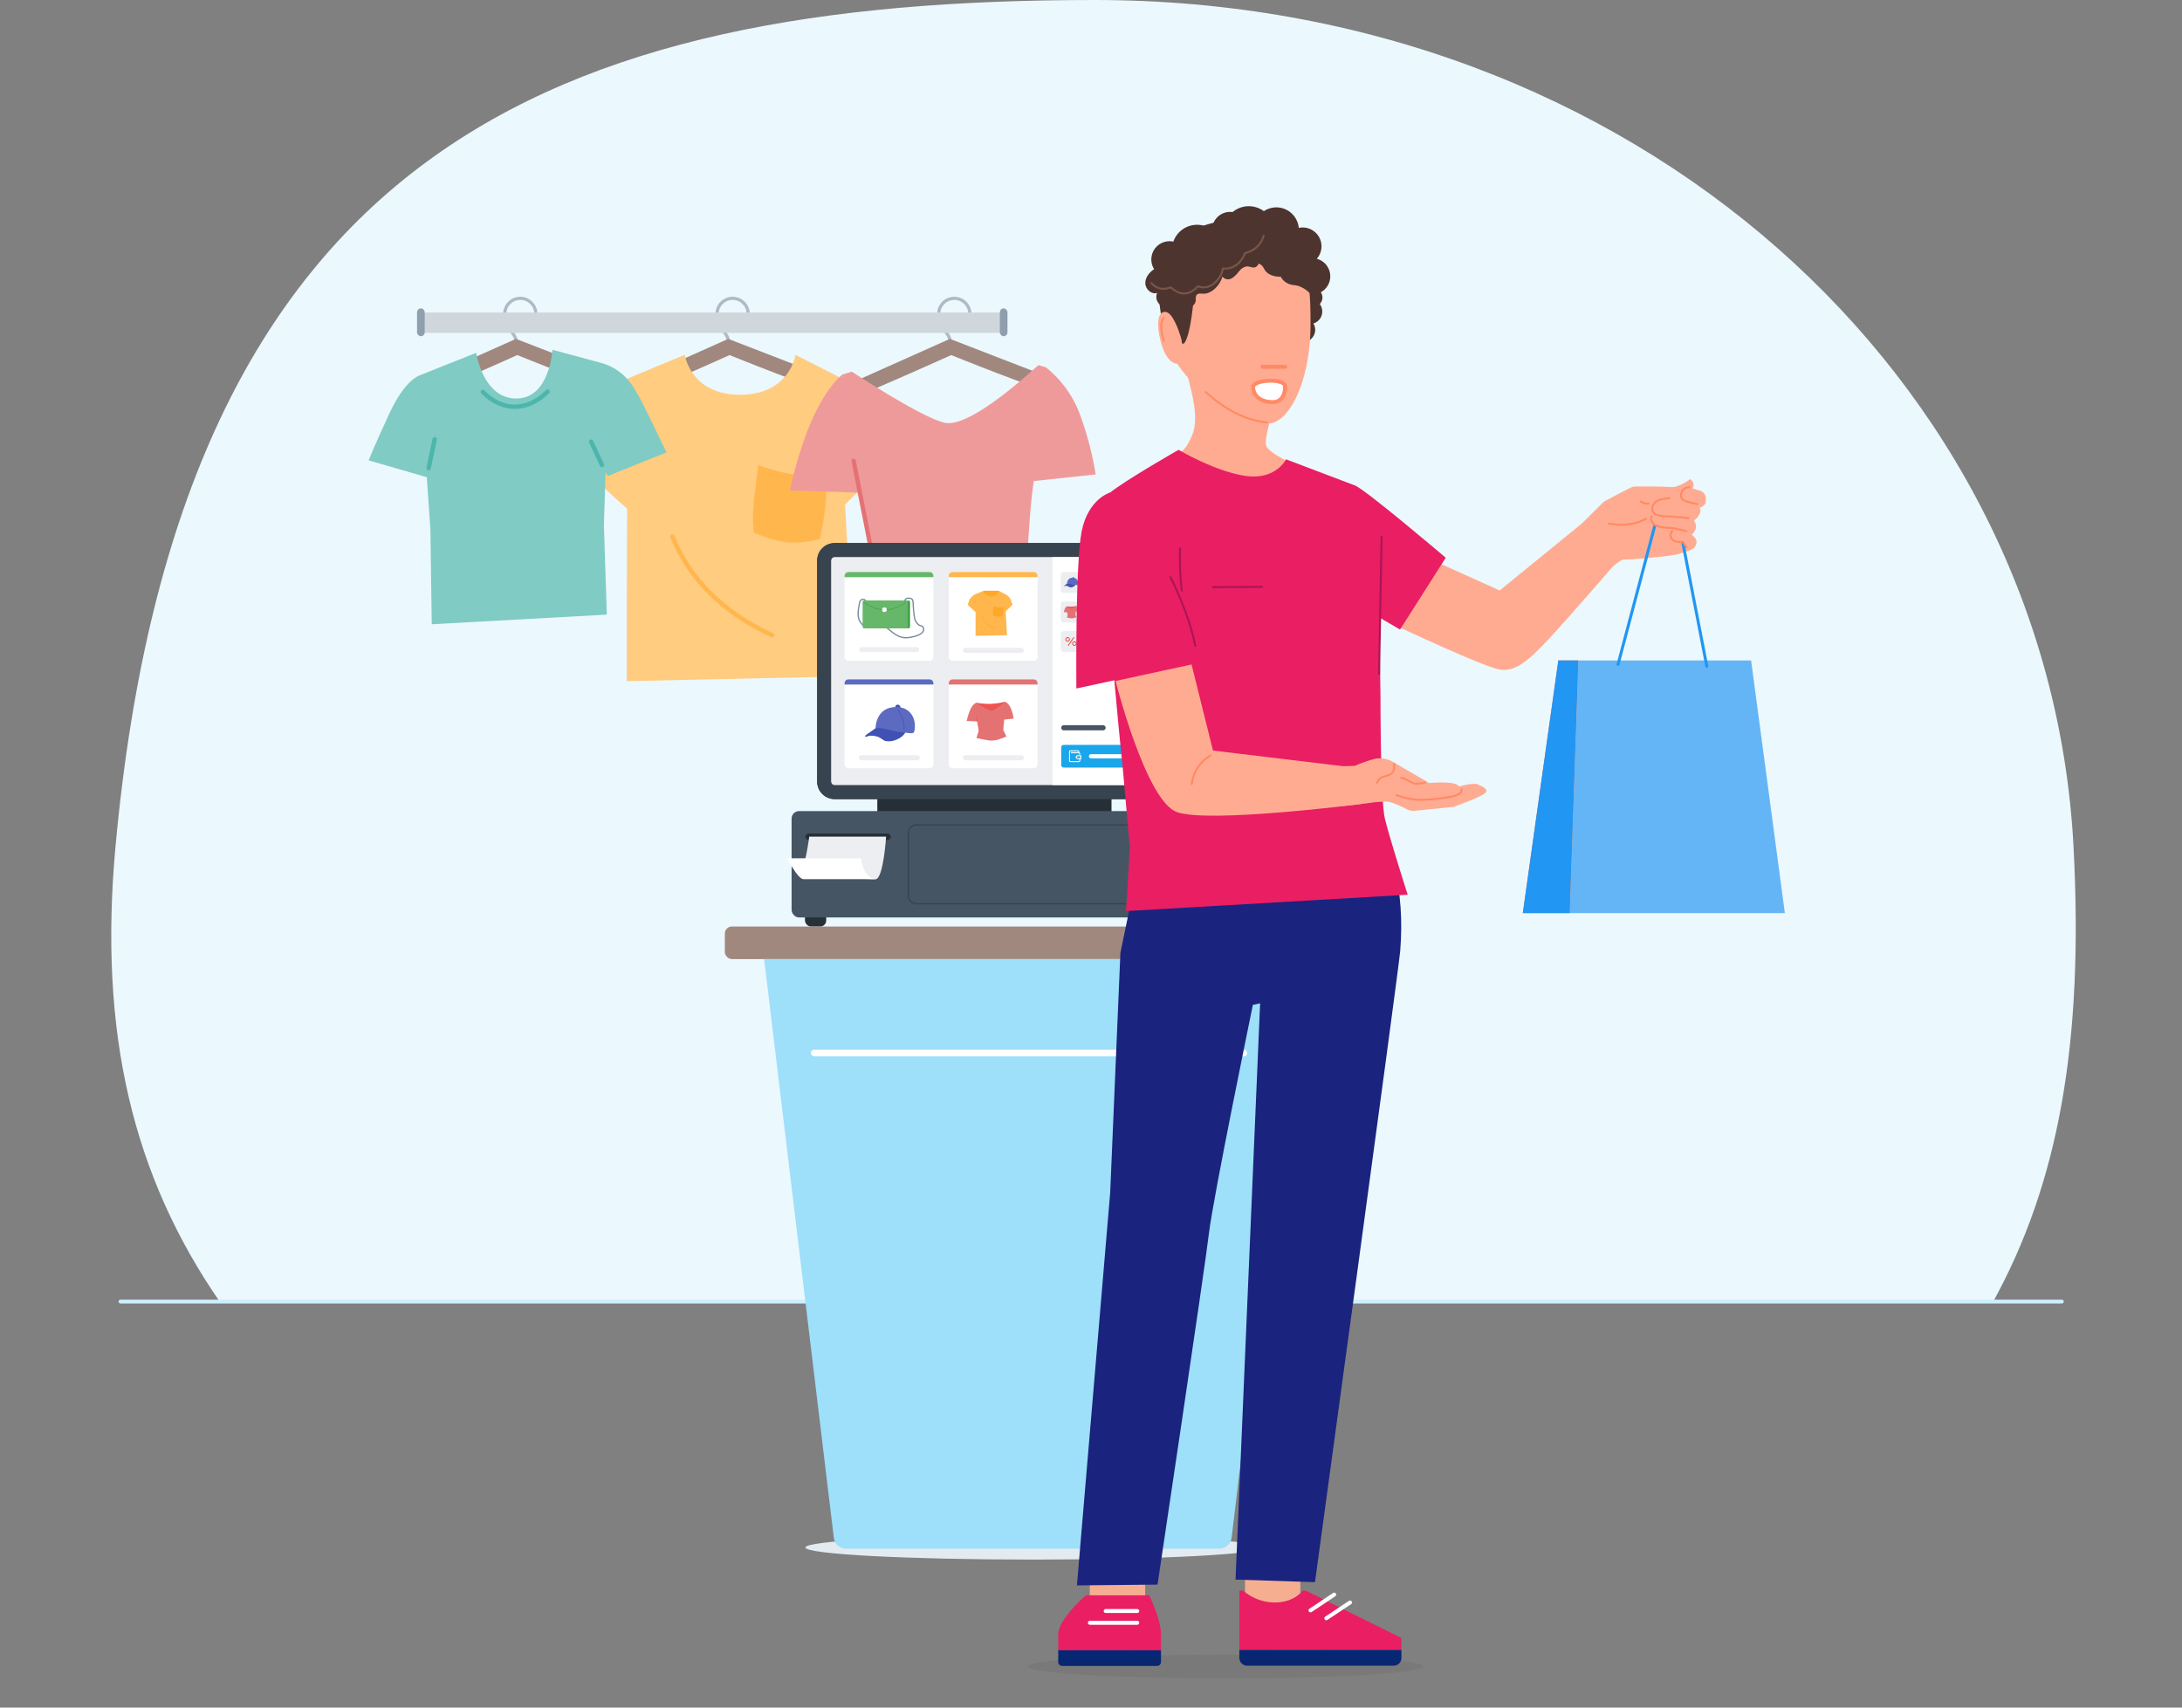 <?xml version="1.0" encoding="UTF-8"?> <svg xmlns="http://www.w3.org/2000/svg" id="Bereiche" viewBox="0 0 552 432"><rect x="0" y="0" width="552" height="432" fill="#808080" stroke="none"/><g><path d="M524.55,214.04c2.64,49.78-3.78,85.36-20.51,115.61H55.82c-22.14-31.95-30.96-68.16-26.59-115.61C45.45,37.98,140.11,0,276.89,0s241.4,96.03,247.66,214.04Z" style="fill:#ebf8fd;"></path><line x1="30.48" y1="329.28" x2="521.6" y2="329.28" style="fill:none; stroke:#cef0fe; stroke-linecap:round; stroke-miterlimit:10; stroke-width:.97px;"></line></g><g><g><g><path d="M184.4,89.36h-.08c-.22-.05-.37-.26-.33-.48,.22-1.17,.09-2.37-.36-3.47-.27-.51-.58-.98-.95-1.42-.99-1.17-1.58-2.63-1.68-4.16v-.15c-.14-2.39,1.68-4.45,4.07-4.6,2.39-.14,4.45,1.68,4.6,4.07l.05,.81c.01,.22-.16,.42-.38,.43s-.42-.16-.43-.38l-.04-.81c-.11-1.95-1.78-3.44-3.73-3.32-.94,.05-1.82,.48-2.45,1.19-.62,.7-.94,1.62-.88,2.56v.14c.09,1.36,.61,2.65,1.49,3.69,.41,.48,.76,1,1.05,1.56,.54,1.26,.69,2.65,.44,4-.04,.19-.2,.33-.39,.33Z" style="fill:#b0bac5;"></path><path d="M157.59,97.63l26.64-11.9,25.88,10.01s1.63,1.98-1.07,2.94c-1.42,.5-24.47-8.85-24.47-8.85,0,0-25.79,11.6-26.69,11.39s-.91-2.78-.29-3.59Z" style="fill:#a1887f;"></path></g><path d="M173.22,89.77s-14.32,5.92-16.28,6.8c-3.08,1.39-8.03,7.01-8.65,8.04h0s-4.13,9.89-4.13,10.51,14.49,13.59,14.49,13.59l-.08,23.26v20.35l57.64-1.26-2.44-43.4,12.78-12.78-1.86-4.13h0c-1.26-6.31-5.33-11.7-11.05-14.65l-12.39-6.33s-1.44,10.1-14.01,10.1-14.01-10.1-14.01-10.1Z" style="fill:#ffcc80;"></path><path d="M209.1,118.99c.19,5.84-.38,11.68-1.69,17.37-7.44,1.96-11.48,.49-16.72-1.63-.72-6.13,.54-10.96,1.09-17.09,3.19,1.21,6.5,2.06,9.88,2.52,2.54,.33,5.12-.08,7.44-1.17Z" style="fill:#ffb74d;"></path><path d="M170.1,135.75c4.56,11.19,13.18,19.35,25.23,24.95" style="fill:none; stroke:#ffb74d; stroke-linecap:round; stroke-miterlimit:10; stroke-width:1.11px;"></path></g><g><g><path d="M240.48,89.36h-.08c-.22-.05-.37-.26-.33-.48,.22-1.17,.09-2.37-.36-3.47-.27-.51-.58-.98-.95-1.42-.99-1.17-1.58-2.63-1.68-4.16v-.15c-.14-2.39,1.68-4.45,4.07-4.6,2.39-.14,4.45,1.68,4.6,4.07l.05,.81c.01,.22-.16,.42-.38,.43s-.42-.16-.43-.38l-.04-.81c-.11-1.95-1.78-3.44-3.73-3.32-.94,.05-1.82,.48-2.45,1.19-.62,.7-.94,1.62-.88,2.56v.14c.09,1.36,.61,2.65,1.49,3.69,.41,.48,.76,1,1.05,1.56,.54,1.26,.69,2.65,.44,4-.04,.19-.2,.33-.39,.33Z" style="fill:#b0bac5;"></path><path d="M213.67,97.63l26.64-11.9,25.88,10.01s1.63,1.98-1.07,2.94c-1.42,.5-24.47-8.85-24.47-8.85,0,0-25.79,11.6-26.69,11.39s-.91-2.78-.29-3.59Z" style="fill:#a1887f;"></path></g><g><path d="M260.01,138.92s.74-14.27,1.76-18.32c.49-1.65,.31-3.43-.48-4.96l3.37-22.66-1.93-.62c-9.51,8.58-19.05,15.58-23.69,14.6-5.83-1.22-23.54-12.93-23.54-12.93l-2.44,.73,7.19,44.39c-1.78,4.61-4.15,11.08-4.16,13.02,0,0,16.75,3.26,19.58,3.69,6.89,1.13,14.39-.93,15.07-1.09,.68-.16,8.19-2.65,10.85-3.71,2.66-1.06,3.44-1.66,3.44-1.66l-5.02-10.5Z" style="fill:#ef9a9a;"></path><path d="M213.08,94.77c-.15,.11-5.4,4.07-9.77,16.84-1.42,4.08-2.6,8.24-3.51,12.47l17.82,.57,1.79-7.59c-.39-1.1-6.12-21.32-6.34-22.28Z" style="fill:#ef9a9a;"></path><path d="M264.5,92.86c4.06,3.21,7.13,7.51,8.85,12.4,1.74,4.79,3.02,9.73,3.83,14.76l-15.56,1.67-1.63-6.93,4.51-21.9Z" style="fill:#ef9a9a;"></path></g><line x1="215.95" y1="116.57" x2="221.18" y2="143.18" style="fill:none; stroke:#e57273; stroke-linecap:round; stroke-miterlimit:10; stroke-width:1.11px;"></line></g><g><g><path d="M130.68,89.36h-.08c-.22-.05-.37-.26-.33-.48,.22-1.17,.09-2.37-.36-3.47-.27-.51-.58-.98-.95-1.42-.99-1.17-1.58-2.63-1.68-4.16v-.15c-.14-2.39,1.68-4.45,4.07-4.6,2.39-.14,4.45,1.68,4.6,4.07l.05,.81c.01,.22-.16,.42-.38,.43s-.42-.16-.43-.38l-.04-.81c-.11-1.95-1.78-3.44-3.73-3.32-.94,.05-1.82,.48-2.45,1.19-.62,.7-.94,1.62-.88,2.56v.14c.09,1.36,.61,2.65,1.49,3.69,.41,.48,.76,1,1.05,1.56,.54,1.26,.69,2.65,.44,4-.04,.19-.2,.33-.39,.33Z" style="fill:#b0bac5;"></path><path d="M103.88,97.63l26.64-11.9,25.88,10.01s1.63,1.98-1.07,2.94c-1.42,.5-24.47-8.85-24.47-8.85,0,0-25.79,11.6-26.69,11.39s-.91-2.78-.29-3.59Z" style="fill:#a1887f;"></path></g><path d="M163.07,103.07c-.91-1.9-1.94-3.73-3.08-5.5-1.84-2.82-4.65-4.87-7.89-5.75l-12.35-3.34s-.64,12.34-9.13,12.34-10.14-11.56-10.14-11.56l-14.29,5.7c-.49,.2-3.8,1.34-7.66,9.6-3.67,7.88-5.27,11.91-5.27,11.91l14.71,4.25,.92,13.23,.33,23.98,44.29-2.44-.74-22.57,.42-13.4,.56,.9,14.86-5.97s-1.91-3.93-5.53-11.38Z" style="fill:#80cbc4;"></path><line x1="108.44" y1="118.41" x2="109.97" y2="111.13" style="fill:none; stroke:#4db6ac; stroke-linecap:round; stroke-miterlimit:10; stroke-width:1.11px;"></line><line x1="149.54" y1="111.74" x2="152.28" y2="117.64" style="fill:none; stroke:#4db6ac; stroke-linecap:round; stroke-miterlimit:10; stroke-width:1.11px;"></line><path d="M122.14,99.14c5.17,5.25,11.52,4.8,16.39-.06" style="fill:none; stroke:#4db6ac; stroke-linecap:round; stroke-miterlimit:10; stroke-width:1.11px;"></path></g><rect x="105.51" y="79.07" width="148.4" height="5.15" style="fill:#cfd6dc;"></rect><rect x="105.51" y="78.02" width="1.93" height="7.04" rx=".97" ry=".97" style="fill:#909fae;"></rect><rect x="252.94" y="78.02" width="1.93" height="7.04" rx=".97" ry=".97" style="fill:#909fae;"></rect></g><g><ellipse cx="261.57" cy="391.5" rx="57.81" ry="3.06" style="fill:#e3ebf0;"></ellipse><g><g><rect x="221.94" y="182.38" width="59.25" height="41.9" rx="3.22" ry="3.22" style="fill:#262f38;"></rect><rect x="292.85" y="226.7" width="5.37" height="7.7" rx="1.52" ry="1.52" style="fill:#253039;"></rect><rect x="203.64" y="226.7" width="5.37" height="7.7" rx="1.52" ry="1.52" style="fill:#253039;"></rect><rect x="200.26" y="205.2" width="101.38" height="26.91" rx="1.88" ry="1.88" style="fill:#455564;"></rect><rect x="203.75" y="210.87" width="21.61" height="1.64" rx=".82" ry=".82" style="fill:#262f38;"></rect><path d="M202.2,220.98c-.38,.16,.78,.76,1.21,.77l18.05,.7c2.03,0,2.7-10.79,2.7-10.79h-19.44s-1.11,8.72-2.52,9.32Z" style="fill:#eceef1;"></path><path d="M217.8,217.13s.55,4.98,3.63,5.26v.03h-18.13c-1.54,0-4.12-5.29-4.12-5.29h18.62Z" style="fill:#fff;"></path><rect x="229.79" y="208.7" width="67.97" height="19.94" rx="1.97" ry="1.97" style="fill:none; stroke:#37434f; stroke-miterlimit:10; stroke-width:.33px;"></rect><g><path d="M211.15,139.15h81.16c1.47,0,2.67,1.2,2.67,2.67v55.92c0,1.47-1.2,2.67-2.67,2.67h-81.16c-1.47,0-2.67-1.2-2.67-2.67v-55.92c0-1.47,1.2-2.67,2.67-2.67Z" style="fill:#eceef1;"></path><path d="M292.31,140.9c.51,0,.92,.41,.92,.92v55.92c0,.51-.41,.92-.92,.92h-81.16c-.51,0-.92-.41-.92-.92v-55.92c0-.51,.41-.92,.92-.92h81.16m0-3.5h-81.16c-2.44,0-4.42,1.98-4.42,4.42v55.92c0,2.44,1.98,4.42,4.42,4.42h81.16c2.44,0,4.42-1.98,4.42-4.42v-55.92c0-2.44-1.98-4.42-4.42-4.42h0Z" style="fill:#262f38;"></path></g><g><rect x="266.24" y="140.76" width="26.97" height="58.04" style="fill:#fff;"></rect><g><rect x="268.35" y="144.68" width="5.32" height="5.32" rx=".76" ry=".76" style="fill:#eceef1;"></rect><line x1="275.53" y1="147.33" x2="281.58" y2="147.33" style="fill:none; stroke:#eaecef; stroke-linecap:round; stroke-miterlimit:10; stroke-width:1px;"></line><line x1="287.93" y1="147.33" x2="290.35" y2="147.33" style="fill:none; stroke:#eceef1; stroke-linecap:round; stroke-miterlimit:10; stroke-width:1px;"></line></g><g><rect x="268.35" y="152.17" width="5.32" height="5.32" rx=".76" ry=".76" style="fill:#eceef1;"></rect><line x1="275.53" y1="154.83" x2="279.63" y2="154.83" style="fill:none; stroke:#eaecef; stroke-linecap:round; stroke-miterlimit:10; stroke-width:1px;"></line><line x1="287.93" y1="154.83" x2="290.35" y2="154.83" style="fill:none; stroke:#eceef1; stroke-linecap:round; stroke-miterlimit:10; stroke-width:1px;"></line></g><g><rect x="268.35" y="159.66" width="5.32" height="5.32" rx=".76" ry=".76" style="fill:#eceef1;"></rect><line x1="275.53" y1="162.32" x2="283.7" y2="162.32" style="fill:none; stroke:#eaecef; stroke-linecap:round; stroke-miterlimit:10; stroke-width:1px;"></line><line x1="287.93" y1="162.32" x2="290.35" y2="162.32" style="fill:none; stroke:#eceef1; stroke-linecap:round; stroke-miterlimit:10; stroke-width:1px;"></line></g><line x1="288.21" y1="184.12" x2="290.64" y2="184.12" style="fill:#fff; stroke:#455564; stroke-linecap:round; stroke-miterlimit:10; stroke-width:1.29px;"></line><line x1="269.11" y1="184.12" x2="279.06" y2="184.12" style="fill:#fff; stroke:#455564; stroke-linecap:round; stroke-miterlimit:10; stroke-width:1.29px;"></line><rect x="213.66" y="144.71" width="22.47" height="22.47" rx=".97" ry=".97" style="fill:#fff;"></rect><path d="M214.63,144.71h20.53c.53,0,.97,.43,.97,.97v.34h-22.47v-.34c0-.53,.43-.97,.97-.97Z" style="fill:#67b76a;"></path><rect x="240.01" y="144.71" width="22.47" height="22.47" rx=".97" ry=".97" style="fill:#fff;"></rect><path d="M240.98,144.71h20.53c.53,0,.97,.43,.97,.97v.34h-22.47v-.34c0-.53,.43-.97,.97-.97Z" style="fill:#ffb74d;"></path><rect x="243.59" y="163.88" width="15.46" height="1.31" rx=".66" ry=".66" style="fill:#eceef1;"></rect><rect x="213.66" y="171.87" width="22.47" height="22.47" rx=".97" ry=".97" style="fill:#fff;"></rect><path d="M214.63,171.87h20.53c.53,0,.97,.43,.97,.97v.34h-22.47v-.34c0-.53,.43-.97,.97-.97Z" style="fill:#5c6bc0;"></path><rect x="217.24" y="191.05" width="15.46" height="1.31" rx=".66" ry=".66" style="fill:#eceef1;"></rect><rect x="240.01" y="171.87" width="22.47" height="22.47" rx=".97" ry=".97" style="fill:#fff;"></rect><path d="M240.98,171.87h20.53c.53,0,.97,.43,.97,.97v.34h-22.47v-.34c0-.53,.43-.97,.97-.97Z" style="fill:#e57273;"></path><rect x="243.59" y="191.05" width="15.46" height="1.31" rx=".66" ry=".66" style="fill:#eceef1;"></rect><g><rect x="226.47" y="178.26" width="1.31" height="1.61" rx=".65" ry=".65" style="fill:#3f51b5;"></rect><path d="M229.14,184.97s-.2,1.05-1.79,1.89c-1.58,.84-2.66,.68-3.09,.64-1.02-.09-1.22-.95-2.84-1.28-1.55-.31-2.12,.18-2.37,.18s-.23-.16-.18-.22c.22-.31,.84-.69,1.25-.97s2.05-1.46,2.05-1.46l6.96,1.21Z" style="fill:#3f51b5;"></path><path d="M221.49,184.27s.38-.07,.86-.07,1.65,.19,2.69,.48,3.01,.57,3.98,.68c.85,.1,1.49,.2,1.85,.11s.54-.41,.59-1.7c.07-1.86-.99-4.74-4.43-4.89-5.58-.24-5.54,5.39-5.54,5.39Z" style="fill:#5c6bc0;"></path><path d="M227.12,179.5c1.18,1.76,1.75,3.49,1.6,5.17" style="fill:none; stroke:#3f51b5; stroke-linecap:round; stroke-miterlimit:10; stroke-width:.17px;"></path></g><line x1="218.06" y1="164.34" x2="231.87" y2="164.34" style="fill:#fff; stroke:#eceef1; stroke-linecap:round; stroke-miterlimit:10; stroke-width:1.29px;"></line><path d="M219.05,152.06c-.52-.78-1.44-.46-1.57,.34s-.84,3.37,.04,4.77,1.21,1.28,2.07,1.45,3.1-.54,4.31-.03c1.2,.51,2.94,3.05,5.75,2.73s4.16-1.24,4-2.22c-.16-.98-.76-.56-1.38-1.14-.93-.87-.94-1.66-1.15-3.51-.21-1.85,.11-2.79-.72-3.04-1.37-.41-1.53,.62-1.53,.62" style="fill:none; stroke:#788a9c; stroke-linecap:round; stroke-miterlimit:10; stroke-width:.32px;"></path><path d="M218.77,151.95h11.1c.19,0,.35,.16,.35,.35v6.29c0,.19-.16,.35-.35,.35h-11.1v-6.99Z" style="fill:#409f44;"></path><path d="M218.57,151.95h11.1v6.99h-11.1c-.19,0-.35-.16-.35-.35v-6.29c0-.19,.16-.35,.35-.35Z" style="fill:#67b76a;"></path><path d="M218.58,152.4c3.6,2.53,7.12,2.49,10.59,0" style="fill:none; stroke:#409f44; stroke-linecap:round; stroke-miterlimit:10; stroke-width:.15px;"></path><circle cx="223.74" cy="154.26" r=".6" style="fill:#faf9fa;"></circle><g><rect x="268.47" y="188.45" width="22.88" height="5.74" rx=".59" ry=".59" style="fill:#19a6eb;"></rect><line x1="275.99" y1="191.33" x2="285.1" y2="191.33" style="fill:none; stroke:#fff; stroke-linecap:round; stroke-miterlimit:10; stroke-width:1.05px;"></line><g><path d="M273.17,191.96v.49c0,.13-.11,.23-.23,.23h-2.14c-.13,0-.23-.11-.23-.23v-2.27c0-.13,.11-.23,.23-.23h1.89c.13,0,.23,.11,.23,.23v.25" style="fill:none; stroke:#fff; stroke-linecap:round; stroke-linejoin:round; stroke-width:.25px;"></path><path d="M272.62,191.19h.82v.73h-.82c-.2,0-.37-.16-.37-.37h0c0-.2,.16-.37,.37-.37Z" style="fill:none; stroke:#fff; stroke-linecap:round; stroke-linejoin:round; stroke-width:.25px;"></path><path d="M271.01,190.44h1.91c.13,0,.23,.11,.23,.23v.16" style="fill:none; stroke:#fff; stroke-linecap:round; stroke-linejoin:round; stroke-width:.25px;"></path></g></g><g><rect x="271.32" y="145.99" width=".37" height=".45" rx=".18" ry=".18" style="fill:#3f51b5;"></rect><path d="M272.08,147.88s-.06,.3-.5,.53-.75,.19-.87,.18c-.29-.03-.34-.27-.8-.36s-.6,.05-.67,.05-.07-.04-.05-.06c.06-.09,.24-.19,.35-.27s.58-.41,.58-.41l1.96,.34Z" style="fill:#3f51b5;"></path><path d="M269.92,147.68s.11-.02,.24-.02,.46,.05,.76,.13,.85,.16,1.12,.19c.24,.03,.42,.06,.52,.03s.15-.12,.17-.48c.02-.52-.28-1.33-1.25-1.37-1.57-.07-1.56,1.52-1.56,1.52Z" style="fill:#5c6bc0;"></path></g><g><circle cx="271.81" cy="162.82" r=".46" style="fill:none; stroke:#f44336; stroke-linecap:round; stroke-miterlimit:10; stroke-width:.22px;"></circle><circle cx="270.09" cy="161.76" r=".46" style="fill:none; stroke:#f44336; stroke-linecap:round; stroke-miterlimit:10; stroke-width:.22px;"></circle><line x1="271.62" y1="161.3" x2="270.28" y2="163.27" style="fill:none; stroke:#f44336; stroke-linecap:round; stroke-miterlimit:10; stroke-width:.22px;"></line></g><g><path d="M247.48,151.47l1.34-2.01s3.81-.03,3.87,0,1.16,2.33,1.14,2.32-6.34-.31-6.34-.31Z" style="fill:#ffa726;"></path><path d="M248.81,149.46s-1.98,.82-2.25,.94c-.42,.19-1.11,.97-1.19,1.11h0s-.57,1.37-.57,1.45,2,1.88,2,1.88v3.21s-.01,2.81-.01,2.81l7.96-.17-.34-5.99,1.76-1.76-.26-.57h0c-.17-.87-.74-1.62-1.53-2.02l-1.71-.87s-.2,1.39-1.94,1.39-1.94-1.39-1.94-1.39Z" style="fill:#ffb74d;"></path><path d="M253.77,153.5c.03,.81-.05,1.61-.23,2.4-1.03,.27-1.58,.07-2.31-.22-.1-.85,.07-1.51,.15-2.36,.44,.17,.9,.28,1.36,.35,.35,.05,.71-.01,1.03-.16Z" style="fill:#ffa726;"></path><path d="M248.38,155.81c.63,1.55,1.82,2.67,3.48,3.45" style="fill:none; stroke:#ffa726; stroke-linecap:round; stroke-miterlimit:10; stroke-width:.15px;"></path></g><g><path d="M246.75,179.43l.2-1.64s1.93,.35,3.76,.28c1.83-.07,3.51-.54,3.51-.54,0,0,.38,3.5,.35,3.5s-7.83-1.6-7.83-1.6Z" style="fill:#ef5350;"></path><path d="M253.99,182.63l.06-.58,2.4-.26c-.12-.77-.32-1.54-.59-2.27-.26-.75-.71-1.38-1.08-1.69-.24-.2-.55-.3-.55-.3-1.46,1.32-2.93,2.4-3.65,2.25-.9-.19-3.63-1.99-3.63-1.99,0,0-.2,.09-.4,.24s-.81,.54-1.47,2.46c-.22,.63-.4,1.27-.54,1.92l2.75,.09,.02-.1,.38,2.33c-.27,.71-.64,1.71-.64,2.01,0,0,2.58,.5,3.02,.57,1.06,.17,2.22-.14,2.32-.17s1.26-.41,1.67-.57,.53-.26,.53-.26l-.77-1.62s.05-1.32,.19-2.07Z" style="fill:#e57273;"></path><line x1="247.01" y1="181.26" x2="247.82" y2="185.36" style="fill:none; stroke:#ef5350; stroke-linecap:round; stroke-miterlimit:10; stroke-width:.17px;"></line></g><g><path d="M269.83,153.91l.06-.52s.62,.11,1.2,.09,1.12-.17,1.12-.17c0,0,.12,1.11,.11,1.11s-2.49-.51-2.49-.51Z" style="fill:#ef5350;"></path><path d="M272.13,154.93l.02-.18,.76-.08c-.04-.25-.1-.49-.19-.72-.08-.24-.23-.44-.34-.54-.08-.06-.18-.1-.18-.1-.47,.42-.93,.76-1.16,.72-.29-.06-1.15-.63-1.15-.63,0,0-.06,.03-.13,.08s-.26,.17-.47,.78c-.07,.2-.13,.4-.17,.61l.87,.03v-.03s.13,.74,.13,.74c-.09,.23-.2,.54-.2,.64,0,0,.82,.16,.96,.18,.34,.06,.71-.05,.74-.05s.4-.13,.53-.18,.17-.08,.17-.08l-.25-.51s.01-.42,.06-.66Z" style="fill:#e57273;"></path><line x1="269.91" y1="154.5" x2="270.17" y2="155.8" style="fill:none; stroke:#ef5350; stroke-linecap:round; stroke-miterlimit:10; stroke-width:.05px;"></line></g></g><path d="M292.31,140.9c.51,0,.92,.41,.92,.92v55.92c0,.51-.41,.92-.92,.92h-81.16c-.51,0-.92-.41-.92-.92v-55.92c0-.51,.41-.92,.92-.92h81.16m0-3.5h-81.16c-2.44,0-4.42,1.98-4.42,4.42v55.92c0,2.44,1.98,4.42,4.42,4.42h81.16c2.44,0,4.42-1.98,4.42-4.42v-55.92c0-2.44-1.98-4.42-4.42-4.42h0Z" style="fill:#37434f;"></path></g><rect x="183.37" y="234.39" width="155.61" height="8.24" rx="1.76" ry="1.76" transform="translate(522.35 477.03) rotate(-180)" style="fill:#a1887f;"></rect><path d="M329.2,242.63H193.31l17.63,146.44c.15,1.55,1.55,2.73,3.22,2.73h94.19c1.67,0,3.07-1.19,3.22-2.73l17.63-146.44Z" style="fill:#9edffa;"></path><line x1="205.99" y1="266.4" x2="314.68" y2="266.4" style="fill:none; stroke:#fff; stroke-linecap:round; stroke-linejoin:round; stroke-width:1.68px;"></line></g></g><g><rect x="314.97" y="397.05" width="14" height="9.93" transform="translate(643.93 804.02) rotate(-180)" style="fill:#f6ae91;"></rect><rect x="275.71" y="397.05" width="14" height="9.93" transform="translate(565.41 804.02) rotate(-180)" style="fill:#f6ae91;"></rect><g><path d="M313.53,402.41v15s41,0,41,0v-3s-24.19-12-24.19-12h-.81s-2,3-7,3c-5,0-8-3-8-3h-1Z" style="fill:#e91e63;"></path><path d="M352.56,421.41h-37.07c-1.08,0-1.96-.88-1.96-1.96v-2.04s41,0,41,0v2.04c0,1.08-.88,1.96-1.96,1.96Z" style="fill:#062676;"></path><line x1="337.53" y1="403.41" x2="331.53" y2="407.41" style="fill:none; stroke:#fff; stroke-linecap:round; stroke-miterlimit:10;"></line><line x1="341.53" y1="405.41" x2="335.53" y2="409.41" style="fill:none; stroke:#fff; stroke-linecap:round; stroke-miterlimit:10;"></line></g><g><path d="M290.71,403.6s3,5.96,3,9.93c0,2.98,0,3.97,0,3.97h-26s0-.93,0-3.97c0-3.97,7-9.93,7-9.93h16Z" style="fill:#e91e63;"></path><path d="M268.71,421.46h24c.55,0,1-.44,1-.99v-2.98h-26v2.98c0,.55,.45,.99,1,.99Z" style="fill:#062676;"></path><line x1="275.71" y1="410.55" x2="287.71" y2="410.55" style="fill:none; stroke:#fff; stroke-linecap:round; stroke-miterlimit:10;"></line><line x1="279.71" y1="407.57" x2="287.71" y2="407.57" style="fill:none; stroke:#fff; stroke-linecap:round; stroke-miterlimit:10;"></line></g><path d="M352.7,218.87c1.69,7.55,2.12,13.93,1.53,21.64-.38,4.88-21.57,159.76-21.57,159.76l-20.1-.65,6.22-145.79-1.83,.39s-10.13,49.14-11.13,57.9c-.89,7.88-12.99,88.77-12.99,88.77l-20.39,.2,8.41-99.32,2.59-60.74,5.83-28.04,63.43,5.89Z" style="fill:#1a237e;"></path><ellipse cx="310.02" cy="421.6" rx="50" ry="3" style="fill:#262f38; opacity:.08;"></ellipse><g><path d="M327.41,72.67c-.51,.24-1.03,.49-1.36,.94s-.38,1.16,.05,1.52c.19,.16,.47,.26,.56,.5,.11,.29-.15,.55-.33,.79-.62,.83-.25,2.45,.47,3.19-.48,.04-.85,.44-.84,.93,0,.38,.08,.76,.22,1.12,.15,.45,.2,.99-.1,1.36-.17,.21-.42,.34-.54,.58-.2,.42,.15,.9,.51,1.19s.8,.62,.81,1.09-.34,.77-.62,1.11-.47,.87-.17,1.17c.18,.15,.41,.22,.64,.19,1.06-.06,1.95-.84,2.14-1.89,1.67,.41,3.36-.6,3.78-2.27,.2-.8,.07-1.65-.35-2.35,1.67-.52,2.61-2.29,2.09-3.96-.11-.35-.28-.69-.5-.98,.9-.89,.92-2.34,.03-3.24-.42-.43-.99-.67-1.59-.69,.01-.73-.26-1.53-.88-1.92s-1.62-.14-1.82,.58c-.38-.59-1.17-.75-1.76-.37-.53,.35-.73,1.04-.45,1.61" style="fill:#4e342e;"></path><g><path d="M284.43,127.4s8.58-10.04,10.31-10.94c3.42-1.77,4.63-2.04,5.82-4.25,1.19-2.22,2.04-3.89,1.71-8.11-.33-4.25-2.43-10.94-2.43-10.94h25.93s-6.56,17.11-5.41,19.69c1.15,2.58,11.21,6.48,15.31,8.34,4.1,1.86,7.69,3.4,7.69,3.4" style="fill:#ffab91;"></path><path d="M312.75,56.69c5.71,0,12.79,2.55,16.43,9.27,2.08,3.83,2.36,8.66,2.36,15.98,0,15.26-5.74,25.24-10.8,25.24s-11.56-2.98-19.18-10.6c-7.62-7.62-7.14-13.92-7.14-21.25s4.68-18.63,18.32-18.63Z" style="fill:#ffab91;"></path><line x1="319.36" y1="92.8" x2="325.13" y2="92.8" style="fill:none; stroke:#ff8a65; stroke-linecap:round; stroke-miterlimit:10;"></line><line x1="317.73" y1="98.85" x2="324.51" y2="98.85" style="fill:none; stroke:#ff8a65; stroke-linecap:round; stroke-miterlimit:10;"></line><path d="M320.53,106.86c-5.79-.56-10.86-3.48-15.54-7.69" style="fill:none; stroke:#ff8a65; stroke-linecap:round; stroke-linejoin:round; stroke-width:.5px;"></path><g><path d="M321.86,101.72c-2.8,0-4.71-1.46-4.87-3.73-.02-.22,.06-.41,.24-.6,.61-.66,2.27-1.1,4.11-1.1,2.05,0,3.69,.55,3.74,1.25,.18,2.56-1.24,4.05-2.66,4.15-.19,.01-.38,.02-.56,.02Z" style="fill:#fff;"></path><path d="M321.35,96.8h0c2.1,0,3.16,.56,3.24,.79,.15,2.24-1.02,3.54-2.2,3.62-.18,.01-.36,.02-.53,.02-2,0-4.2-.86-4.37-3.26,0-.04,0-.1,.11-.22,.44-.47,1.86-.94,3.75-.94m0-1c-2.42,0-4.95,.74-4.85,2.23,.18,2.62,2.4,4.19,5.37,4.19,.2,0,.4,0,.6-.02,1.75-.12,3.32-1.89,3.13-4.68-.08-1.14-2.11-1.72-4.24-1.72h0Z" style="fill:#ff8a65;"></path></g></g><path d="M331.63,74.48c2.53,.18,4.72-1.73,4.89-4.26,.15-2.19-1.27-4.19-3.4-4.75,1.74-1.98,1.55-4.99-.42-6.73-1.13-1-2.66-1.4-4.14-1.09-.29-3.14-3.06-5.45-6.2-5.17-.94,.09-1.85,.41-2.64,.93-2.38-1.74-5.64-1.65-7.9,.24-2.5-.35-4.8,1.39-5.15,3.89-.21,1.53,.36,3.06,1.52,4.08l8.39,5.26s2.12-1.12,3.2,1.1,4.23,2.03,4.23,2.03c0,0,.8,1.9,3.34,2.12s4.27,2.34,4.27,2.34Z" style="fill:#4e342e;"></path><path d="M330.3,69.2s-3.08-6.4-6.3-7.76c-3.9-1.66-5.34,2.61-9.02,1.78-3.69-.84-7.41-2.42-10.97,.56-3.91,3.28-1.9,5.34-1.92,9.95-.49,8.88-2.75,18.57-4.16,9.79-.15-.97-3.64,.03-4.25-4.04-.78-5.28-1.04-7.63-.04-11.45,.84-3.22,2.54-5.5,5.66-8.08,4.93-4.07,11.95-4.48,16.76-4.26,4.81,.22,14.27,5.31,14.24,13.51Z" style="fill:#4e342e;"></path><path d="M296.91,76.65c.96,.59,1.97,1.19,3.09,1.24s2.36-.65,2.49-1.76c.06-.5-.09-1.07,.22-1.49,.37-.5,1.09-.37,1.69-.33,2.09,.11,4.39-2.29,4.82-4.34,.6,.76,1.68,.92,2.49,.39,.64-.44,1.19-.98,1.64-1.61,.59-.75,1.44-1.43,2.39-1.34,.53,.05,1.04,.34,1.56,.26,.94-.13,1.34-1.25,1.43-2.18s.15-2.03,.92-2.57,1.68-.28,2.54-.2,1.99-.17,2.15-1.03c.05-.46-.09-.92-.38-1.28-1.28-1.72-3.57-2.34-5.54-1.49-1.16-3.26-4.74-4.97-8-3.81-1.56,.55-2.84,1.71-3.55,3.2-2.72-2.23-6.72-1.83-8.95,.88-.47,.58-.84,1.23-1.09,1.94-2.49-.53-4.94,1.06-5.47,3.55-.25,1.18-.03,2.4,.61,3.42-1.24,.8-2.28,2.13-2.23,3.6,.04,1.48,1.56,2.88,2.99,2.41-.56,1.29,.04,2.8,1.33,3.36,1.17,.51,2.54,.07,3.2-1.03" style="fill:#4e342e;"></path><path d="M298.67,85.12c-.57-1.8-2.09-6.23-3.95-6.23-1.84,0-2.25,3.02-1.05,7.65,.72,2.76,2.2,5.46,4.15,5.46s1.42-5.07,.85-6.87Z" style="fill:#ffab91;"></path><path d="M294.32,80.5c-.79,1.05-.72,3,.08,5.7" style="fill:none; stroke:#ff8a65; stroke-linecap:round; stroke-linejoin:round; stroke-width:.5px;"></path><path d="M291.26,71.6c1.33,1.49,2.97,1.84,4.92,1.1,2.55,2.3,4.81,1.89,6.88-.28,3.37,1.38,6.16-2.46,6.27-4.47,2.88,.16,4.61-1.43,5.63-3.89,2.39-.64,4.02-2.06,4.72-4.42" style="fill:none; stroke:#795548; stroke-linecap:round; stroke-linejoin:round; stroke-width:.5px;"></path></g><path d="M364.58,142.7l14.81,6.69,22.98-18.74,7.04,11.07s-13.08,15.14-17.94,20.3c-4.86,5.15-8.05,7.89-11.9,7.4s-25.65-10.78-25.65-10.78c0,0,5.15-15.3,10.66-15.94Z" style="fill:#ffab91;"></path><path d="M427.6,121.21s-2.89,2.17-4.78,2.01c-1.89-.16-9.06-.17-9.57-.13s-7.51,3.83-7.51,3.83l-5.54,5.5,7.72,11.02s2.08-1.98,2.98-1.87,11.92-.83,13.58-1.39c1.66-.56,3.78-.9,4.34-1.91,.55-1.02,.67-1.75-.85-3.02,0,0,2.01-1.58,.56-3.53,0,0,2.29-1.68,1.47-3.23,0,0,1.3-.53,1.51-1.36,.04-.31,.05-.63,.06-.94,0-.95-.62-1.79-1.53-2.07l-1.9-.58s.97-1.19-.54-2.33Z" style="fill:#ffab91;"></path><polygon points="442.99 167.08 399.28 167.08 397.1 231 451.53 231 442.99 167.08" style="fill:#64b5f6;"></polygon><polygon points="399.28 167.08 394.22 167.08 385.24 231 397.1 231 399.28 167.08" style="fill:#ed7160;"></polygon><polygon points="399.28 167.08 394.22 167.08 385.24 231 397.1 231 399.28 167.08" style="fill:#2196f3; isolation:isolate;"></polygon><path d="M334.87,122.81h7.88c2.54,.9,22.99,18.29,22.99,18.29l-11.56,18.17-14.99-8.76-4.32-27.7Z" style="fill:#e91e63;"></path><path d="M342.75,122.81l-17.41-6.61s-2.55,5.34-10.29,4.2c-7.75-1.15-16.9-6.6-16.9-6.6,0,0-13.34,7.62-17.29,10.8-3.94,3.18,3.18,69.76,3.18,69.76l1.78,19.95-.95,16.19,71.25-4.14s-4.7-14.63-5.81-19.41-1.08-30.75-1.08-30.75l-.38-27.45-6.1-25.92Z" style="fill:#e91e63;"></path><path d="M280.86,124.59s-5.56,1.57-7.22,9.82c-1.65,8.25-1.34,39.77-1.34,39.77l31.07-6.73s-4.21-13.22-4.21-14.09-8.55-22.21-8.86-22.66-9.46-6.11-9.46-6.11Z" style="fill:#e91e63;"></path><path d="M341.24,194.02l-34.38-4.14-5.42-21.78-19.23,4.17s7.61,30.19,15.45,33.15c7.84,2.96,46.63-2.01,46.63-2.01l-3.04-9.39Z" style="fill:#ffab91;"></path><path d="M342.64,193.77c1.86-.79,3.42-1.34,5.37-1.85,1.59-.23,3.16,.12,4.31,.79l9.24,5.38s6.85-.65,7.51,.89c0,0,4.38-1.25,5.08-.36,0,0,2.19,.71,1.83,1.72s-8.27,3.78-8.27,3.78l-9.81,1c-.66,.07-1.33-.06-1.92-.36-1.31-.67-3.74-1.83-4.95-1.96-1.65,0-3.3,.12-4.93,.39,.14,0-6.34,.73-6.34,.73,0,0-1.32-1.42-1.85-5.32s0-4.72,0-4.72l4.74-.12Z" style="fill:#ffab91;"></path><line x1="349.51" y1="135.77" x2="348.87" y2="170.51" style="fill:none; stroke:#ad1457; stroke-linecap:round; stroke-linejoin:round; stroke-width:.5px;"></line><path d="M302.39,163.38c-1.17-5.66-3.39-11.48-6.29-17.4" style="fill:none; stroke:#ad1457; stroke-linecap:round; stroke-linejoin:round; stroke-width:.5px;"></path><path d="M298.53,138.73c-.14,3.51,.02,7.06,.43,10.66" style="fill:none; stroke:#ad1457; stroke-linecap:round; stroke-linejoin:round; stroke-width:.5px;"></path><line x1="319.28" y1="148.47" x2="306.88" y2="148.54" style="fill:none; stroke:#ad1457; stroke-linecap:round; stroke-linejoin:round; stroke-width:.5px;"></line><path d="M416.42,131.24c-2.91,1.59-6.07,1.84-9.4,1.22" style="fill:none; stroke:#ff8a65; stroke-linecap:round; stroke-miterlimit:10; stroke-width:.5px;"></path><path d="M427.22,131.07s-2.96-.31-4.58-.4c-1.62-.09-4.76,.09-4.66-2s2.48-2.49,4.34-2.63" style="fill:none; stroke:#ff8a65; stroke-linecap:round; stroke-miterlimit:10; stroke-width:.5px;"></path><path d="M429.35,127.53s-2.28-.47-3.02-.78-1.33-.91-.99-2.08c.39-1.35,1.96-1.43,1.96-1.43" style="fill:none; stroke:#ff8a65; stroke-linecap:round; stroke-miterlimit:10; stroke-width:.5px;"></path><path d="M417.13,127.39c-.77,.15-1.43-.12-2.07-.5" style="fill:none; stroke:#ff8a65; stroke-linecap:round; stroke-miterlimit:10; stroke-width:.5px;"></path><path d="M306.2,191.12c-2.56,1.64-4.29,3.94-4.71,7.25" style="fill:none; stroke:#ff8a65; stroke-linecap:round; stroke-miterlimit:10; stroke-width:.5px;"></path><path d="M353.28,201.14c.06,.04,3.31,1.29,6.27,1.22,2.96-.06,5.88-.46,8.04-.91,2.15-.46,2.11-1.33,2.22-1.78" style="fill:none; stroke:#ff8a65; stroke-linecap:round; stroke-linejoin:round; stroke-width:.5px;"></path><path d="M360.51,197.99s-2.11,.51-2.9,.19c-.79-.32-2.29-1.33-3.13-1.39" style="fill:none; stroke:#ff8a65; stroke-linecap:round; stroke-linejoin:round; stroke-width:.5px;"></path><path d="M348.36,198.05s.31-.99,1.17-1.36c.85-.37,1.95-.51,2.52-1.04,.29-.26,.82-.75,.63-2.4" style="fill:none; stroke:#ff8a65; stroke-linecap:round; stroke-linejoin:round; stroke-width:.5px;"></path><line x1="431.79" y1="168.57" x2="425.73" y2="137.37" style="fill:none; stroke:#2196f3; stroke-linecap:round; stroke-miterlimit:10; stroke-width:.75px;"></line><line x1="418.61" y1="133.06" x2="409.33" y2="168.08" style="fill:none; stroke:#2196f3; stroke-linecap:round; stroke-miterlimit:10; stroke-width:.75px;"></line><path d="M426.65,134.41s-2.66-.77-3.92-.83c-1.27-.06-4.01-.11-4.74-1.45-.63-1.16-.11-1.46-.11-1.46" style="fill:none; stroke:#ff8a65; stroke-linecap:round; stroke-miterlimit:10; stroke-width:.5px;"></path><path d="M426.65,138.46l-.92-1.37s-3.02,.51-3.13-1.75c-.02-.5,.46-1.03,.46-1.03" style="fill:none; stroke:#ff8a65; stroke-linecap:round; stroke-miterlimit:10; stroke-width:.5px;"></path></g></svg> 